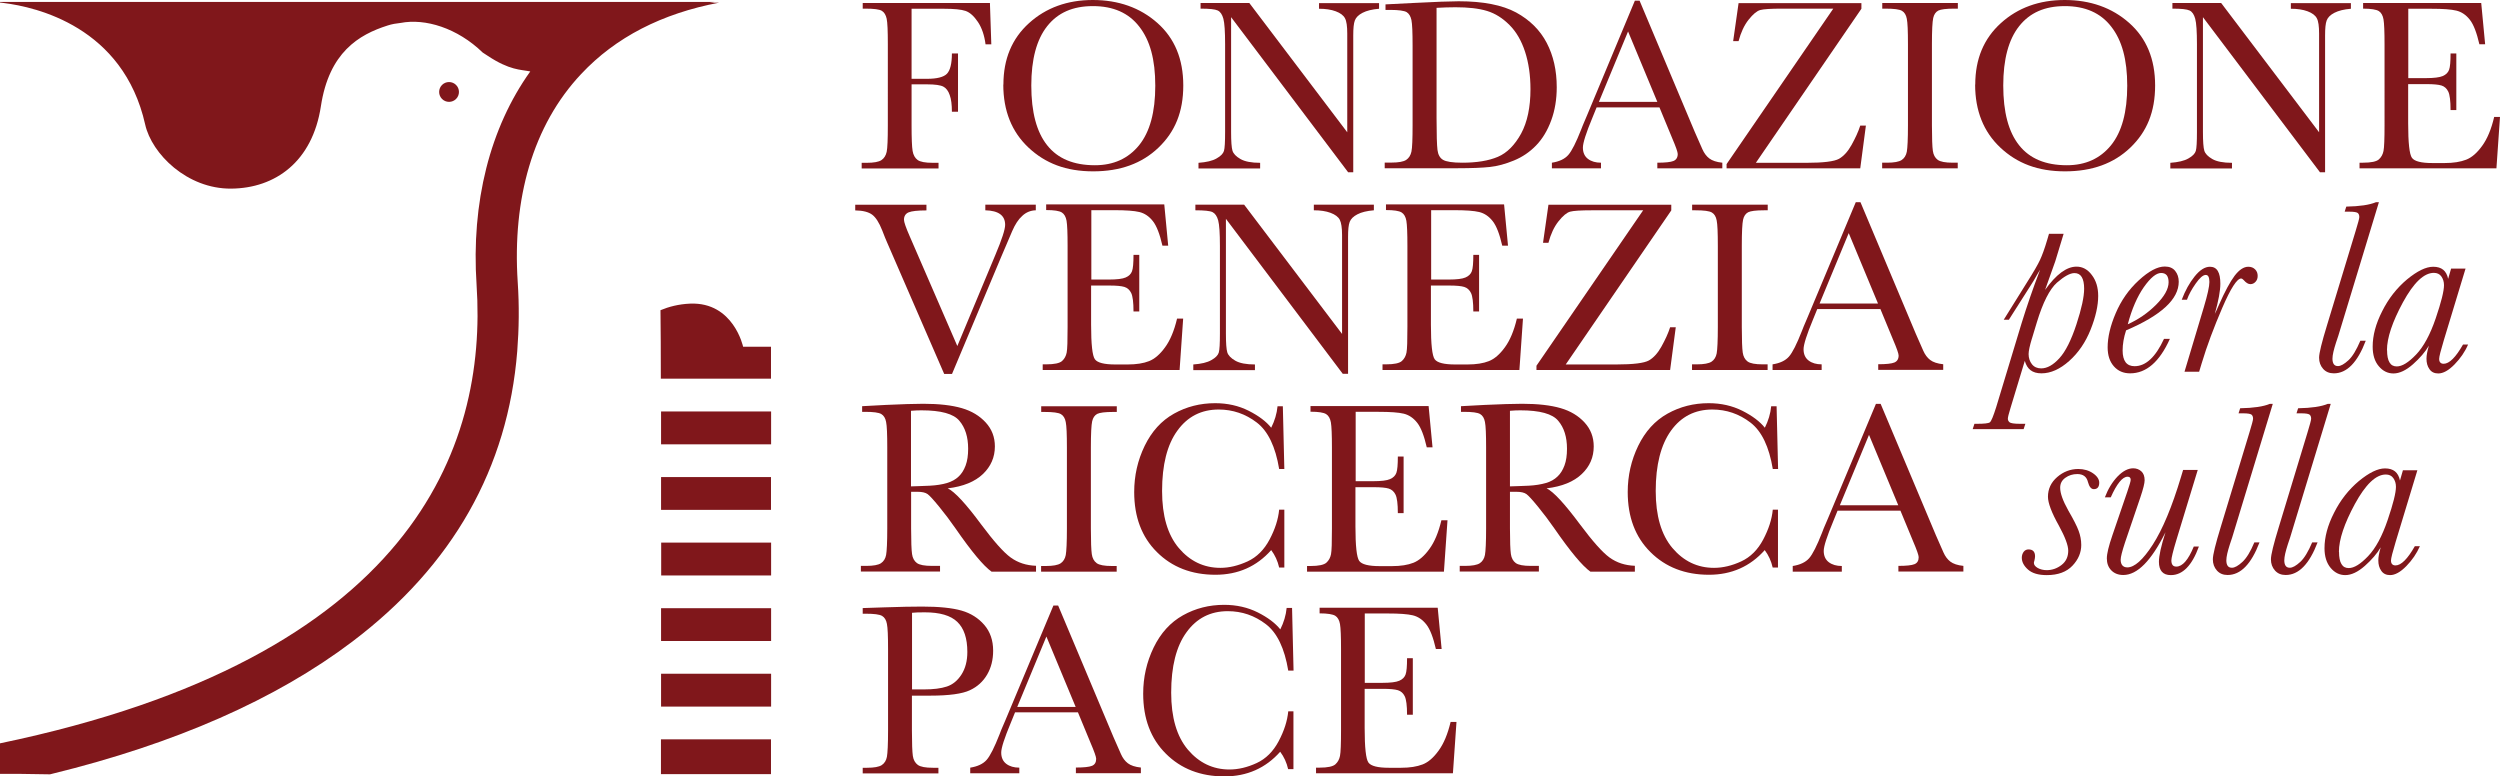 <?xml version="1.0" encoding="UTF-8"?>
<svg xmlns="http://www.w3.org/2000/svg" id="grafica" viewBox="0 0 216.96 67.38">
  <defs>
    <style>.cls-1{fill:#80171b;stroke-width:0px;}</style>
  </defs>
  <circle class="cls-1" cx="38.97" cy="7.98" r=".86"></circle>
  <path class="cls-1" d="M64.74,35.71h-7.37c0,.92,0,1.87,0,2.85h9.55v-2.85h-2.18Z"></path>
  <path class="cls-1" d="M64.73,30.09h-.24s-.83-3.89-4.59-3.74c-1,.04-1.86.27-2.58.57.02,1.58.03,3.61.03,5.94h9.56v-2.77h-2.19Z"></path>
  <path class="cls-1" d="M64.74,41.4h-7.37c0,.94,0,1.89,0,2.85h9.54v-2.85h-2.18Z"></path>
  <path class="cls-1" d="M64.76,58.47h-7.39c0,.98,0,1.93,0,2.85h9.55v-2.85h-2.16Z"></path>
  <path class="cls-1" d="M64.76,64.16h-7.4c0,1.03,0,1.98,0,2.85,0,.06,0,.12,0,.17h9.55v-3.02h-2.15Z"></path>
  <path class="cls-1" d="M64.75,52.78h-7.38c0,.96,0,1.91,0,2.85h9.55v-2.85h-2.16Z"></path>
  <path class="cls-1" d="M64.75,47.09h-7.37c0,.95,0,1.9,0,2.85h9.54v-2.85h-2.17Z"></path>
  <path class="cls-1" d="M61.4.26c.2-.03.4-.06.6-.09H0v.05c.1.01.21.02.32.04,2.81.35,10.38,2.06,12.28,10.55.57,2.54,3.63,5.59,7.46,5.56,3.83-.03,7.06-2.34,7.79-7.16.71-4.65,3.27-6.2,5.8-7,.37-.12.74-.18,1.12-.22,2.13-.41,4.91.43,7.12,2.57.14.09.29.19.43.28,1.91,1.27,2.86,1.19,3.7,1.36-3.49,4.88-5.14,11.35-4.66,18.53.94,14.17-5.6,32.34-41.36,39.78v2.65h1.71l2.63.04c.05-.01.11-.02.16-.04,10.71-2.62,19.46-6.47,26.08-11.48,8.72-6.6,13.5-15.06,14.31-25.21.15-1.94.18-3.93.04-5.99-.24-3.66.1-7.03.99-10.03.92-3.1,2.43-5.81,4.52-8.03,2.98-3.18,7-5.25,11.98-6.19h-1.02Z"></path>
  <path class="cls-1" d="M85.91.27l.12,3.58h-.5c-.1-.78-.32-1.43-.66-1.94-.34-.51-.7-.83-1.07-.96-.37-.13-1.01-.19-1.89-.19h-2.8v6.08h1.34c.87,0,1.45-.15,1.73-.44s.43-.88.43-1.76h.53v5.06h-.53c0-.61-.06-1.1-.19-1.45-.12-.36-.31-.6-.55-.73s-.72-.2-1.42-.2h-1.34v3.56c0,1.13.03,1.87.09,2.22.06.35.2.61.43.78.23.17.67.25,1.33.25h.49v.49h-6.67v-.49h.44c.61,0,1.04-.08,1.27-.23s.39-.4.46-.72c.07-.33.1-1.09.1-2.29V3.84c0-1.14-.03-1.88-.1-2.21s-.21-.56-.42-.69-.69-.19-1.41-.19h-.25v-.49h11.07Z"></path>
  <path class="cls-1" d="M87.08,7.34c0-2.22.74-3.99,2.22-5.33s3.33-2.01,5.54-2.01,4.1.66,5.6,1.99c1.5,1.33,2.25,3.13,2.25,5.43s-.72,4.02-2.15,5.39c-1.44,1.38-3.32,2.06-5.67,2.06s-4.15-.69-5.61-2.06c-1.46-1.37-2.19-3.2-2.19-5.47ZM89.5,7.42c0,2.31.46,4.04,1.38,5.19.92,1.16,2.3,1.73,4.14,1.73,1.62,0,2.89-.58,3.83-1.73.94-1.16,1.41-2.88,1.41-5.17s-.46-3.94-1.39-5.13c-.92-1.19-2.26-1.78-4.02-1.78s-3.05.58-3.97,1.74c-.92,1.16-1.38,2.88-1.38,5.15Z"></path>
  <path class="cls-1" d="M116.99,14.94l-10.15-13.45v9.96c0,.83.04,1.37.12,1.63.08.26.31.5.69.72.38.22.95.33,1.71.33v.49h-5.35v-.49c.68-.05,1.21-.17,1.57-.38.36-.2.57-.42.64-.65.07-.23.1-.78.1-1.65V3.84c0-1.1-.05-1.84-.15-2.21-.1-.37-.26-.61-.49-.72s-.72-.16-1.49-.16v-.49h4.23l8.5,11.22V2.91c0-.63-.06-1.08-.2-1.33-.13-.25-.4-.45-.8-.6-.4-.15-.89-.22-1.45-.22v-.49h5.21v.49c-.61.05-1.08.17-1.43.35-.35.18-.57.4-.67.66-.1.26-.14.69-.14,1.31v11.87h-.46Z"></path>
  <path class="cls-1" d="M120.25.38l2.36-.12c1.97-.1,3.29-.15,3.98-.15,2.13,0,3.79.33,4.98.97,1.19.65,2.08,1.53,2.66,2.64.58,1.11.87,2.39.87,3.85,0,1.05-.16,2.01-.48,2.88-.32.87-.75,1.59-1.31,2.17s-1.2,1.01-1.93,1.31-1.42.49-2.08.56c-.66.07-1.58.11-2.77.11h-6.36v-.49h.59c.61,0,1.04-.08,1.27-.23.24-.16.39-.4.46-.72.07-.33.1-1.09.1-2.29V3.96c0-1.14-.03-1.88-.1-2.22-.07-.33-.21-.56-.42-.69-.21-.12-.69-.19-1.41-.19h-.42v-.49ZM124.67.68v9.59c0,1.42.03,2.33.08,2.74.05.41.21.7.48.86s.82.25,1.68.25c1.25,0,2.28-.17,3.08-.51.8-.34,1.47-1.02,2.02-2.02.54-1,.81-2.29.81-3.85,0-1.21-.16-2.3-.47-3.25-.31-.95-.76-1.73-1.35-2.32s-1.23-1-1.95-1.22-1.63-.32-2.74-.32c-.54,0-1.08.02-1.63.05Z"></path>
  <path class="cls-1" d="M144.01,9.32h-5.45l-.37.91c-.55,1.32-.82,2.18-.82,2.58,0,.43.15.76.44.98s.67.33,1.13.33v.49h-4.26v-.49c.64-.1,1.11-.32,1.42-.67s.68-1.09,1.12-2.21c.04-.11.2-.52.51-1.23L141.88.06h.41l4.79,11.39.66,1.5c.15.34.35.61.6.8.25.19.63.32,1.13.37v.49h-5.64v-.49c.69,0,1.16-.05,1.4-.15.24-.1.37-.3.37-.61,0-.16-.16-.62-.49-1.39l-1.1-2.66ZM143.83,8.84l-2.54-6.11-2.53,6.11h5.07Z"></path>
  <path class="cls-1" d="M149.84,14.61v-.37l9.26-13.49h-4.46c-.96,0-1.59.04-1.88.12s-.63.36-1.01.84-.67,1.1-.87,1.86h-.47l.47-3.3h10.66v.49l-9.16,13.37h4.38c1.49,0,2.43-.12,2.84-.35.4-.23.77-.63,1.09-1.21s.58-1.13.75-1.67h.49l-.49,3.71h-11.6Z"></path>
  <path class="cls-1" d="M163.35.75v-.49h6.56v.49h-.31c-.71,0-1.17.06-1.39.17-.22.12-.37.33-.44.65-.07.32-.11,1.07-.11,2.26v7.04c0,1.13.03,1.87.08,2.22.05.35.19.61.42.78.23.17.67.25,1.32.25h.42v.49h-6.56v-.49h.42c.61,0,1.04-.08,1.27-.23s.39-.4.45-.72c.06-.33.1-1.09.1-2.29V3.84c0-1.14-.03-1.88-.1-2.21-.06-.33-.2-.56-.42-.69-.22-.13-.69-.19-1.42-.19h-.31Z"></path>
  <path class="cls-1" d="M171.42,7.34c0-2.22.74-3.99,2.22-5.33s3.33-2.01,5.54-2.01,4.1.66,5.6,1.99c1.5,1.33,2.25,3.13,2.25,5.43s-.72,4.02-2.15,5.39c-1.44,1.38-3.32,2.06-5.67,2.06s-4.15-.69-5.61-2.06c-1.46-1.37-2.19-3.2-2.19-5.47ZM173.85,7.42c0,2.31.46,4.04,1.38,5.19.92,1.16,2.3,1.73,4.14,1.73,1.62,0,2.89-.58,3.83-1.73.94-1.16,1.41-2.88,1.41-5.17s-.46-3.94-1.39-5.13c-.92-1.19-2.26-1.78-4.02-1.78s-3.05.58-3.97,1.74c-.92,1.16-1.38,2.88-1.38,5.15Z"></path>
  <path class="cls-1" d="M201.33,14.94l-10.15-13.45v9.96c0,.83.04,1.37.12,1.63.08.26.31.5.69.72.38.22.95.33,1.71.33v.49h-5.35v-.49c.68-.05,1.21-.17,1.57-.38.36-.2.57-.42.64-.65.07-.23.1-.78.1-1.65V3.84c0-1.1-.05-1.84-.15-2.21-.1-.37-.26-.61-.49-.72s-.72-.16-1.49-.16v-.49h4.23l8.5,11.22V2.91c0-.63-.06-1.08-.2-1.33-.13-.25-.4-.45-.8-.6-.4-.15-.89-.22-1.45-.22v-.49h5.21v.49c-.61.05-1.08.17-1.43.35-.35.18-.57.4-.67.66-.1.26-.14.69-.14,1.31v11.87h-.46Z"></path>
  <path class="cls-1" d="M216.45,10.15h.51l-.31,4.46h-11.88v-.49h.3c.71,0,1.17-.1,1.38-.29.21-.19.34-.43.4-.73s.09-1.04.09-2.24V3.84c0-1.09-.03-1.81-.09-2.16-.06-.34-.2-.59-.41-.72s-.67-.21-1.36-.21v-.49h10.25l.34,3.58h-.5c-.23-1-.5-1.71-.83-2.13-.33-.42-.72-.68-1.17-.79-.45-.11-1.18-.16-2.18-.16h-1.99v6.02h1.52c.7,0,1.19-.06,1.47-.18s.46-.3.55-.54.13-.72.13-1.42h.5v4.91h-.5c0-.8-.07-1.33-.2-1.6-.13-.27-.33-.45-.59-.53s-.69-.12-1.31-.12h-1.58v3.4c0,1.7.11,2.7.33,3,.22.3.81.45,1.77.45h1.07c.75,0,1.37-.1,1.86-.29s.95-.59,1.39-1.2c.44-.6.79-1.43,1.04-2.49Z"></path>
  <path class="cls-1" d="M82.6,32.45h-.66l-4.95-11.4c-.09-.2-.24-.56-.43-1.06-.27-.68-.56-1.13-.87-1.36s-.79-.36-1.47-.37v-.49h6.18v.49c-.77,0-1.29.06-1.55.17-.26.11-.4.33-.4.64,0,.2.17.69.5,1.44l4.13,9.52,3.31-7.93c.56-1.33.84-2.19.84-2.59,0-.81-.57-1.23-1.72-1.26v-.49h4.38v.49c-.44.01-.84.17-1.17.48-.34.3-.63.75-.88,1.33l-.96,2.25-4.26,10.14Z"></path>
  <path class="cls-1" d="M102.17,27.65h.51l-.31,4.46h-11.88v-.49h.3c.71,0,1.17-.1,1.38-.29.21-.19.34-.43.4-.73.06-.29.08-1.04.08-2.24v-7.04c0-1.09-.03-1.81-.09-2.16-.06-.34-.2-.59-.41-.72-.22-.14-.67-.21-1.36-.21v-.49h10.25l.34,3.58h-.5c-.23-1-.5-1.71-.83-2.13s-.72-.68-1.17-.79c-.45-.11-1.18-.16-2.18-.16h-1.99v6.02h1.52c.7,0,1.19-.06,1.46-.18.28-.12.46-.3.55-.54s.13-.72.13-1.42h.5v4.91h-.5c0-.8-.07-1.33-.2-1.6-.13-.27-.33-.45-.59-.53-.26-.08-.69-.12-1.31-.12h-1.58v3.4c0,1.7.11,2.7.33,3,.22.3.81.45,1.77.45h1.07c.76,0,1.38-.1,1.86-.29s.95-.59,1.39-1.2c.44-.6.79-1.43,1.04-2.49Z"></path>
  <path class="cls-1" d="M116.53,32.44l-10.14-13.45v9.96c0,.83.04,1.37.12,1.63.08.26.31.5.69.72.38.22.95.33,1.71.33v.49h-5.35v-.49c.69-.05,1.21-.17,1.57-.38.36-.2.57-.42.64-.65.07-.23.1-.78.1-1.65v-7.61c0-1.1-.05-1.84-.15-2.21-.1-.37-.27-.61-.49-.72-.22-.11-.72-.16-1.49-.16v-.49h4.23l8.5,11.22v-8.58c0-.63-.07-1.08-.2-1.33-.13-.25-.4-.45-.8-.6-.4-.15-.89-.22-1.45-.22v-.49h5.21v.49c-.61.05-1.09.17-1.43.35-.35.18-.57.4-.67.66-.1.26-.14.69-.14,1.31v11.87h-.46Z"></path>
  <path class="cls-1" d="M131.66,27.65h.51l-.31,4.46h-11.88v-.49h.3c.71,0,1.17-.1,1.38-.29.21-.19.34-.43.4-.73.06-.29.08-1.04.08-2.24v-7.04c0-1.09-.03-1.81-.09-2.16-.06-.34-.2-.59-.41-.72-.22-.14-.67-.21-1.36-.21v-.49h10.25l.34,3.58h-.5c-.23-1-.5-1.71-.83-2.13s-.72-.68-1.17-.79c-.45-.11-1.18-.16-2.18-.16h-1.99v6.02h1.52c.7,0,1.19-.06,1.46-.18.28-.12.46-.3.55-.54s.13-.72.13-1.42h.5v4.91h-.5c0-.8-.07-1.33-.2-1.6-.13-.27-.33-.45-.59-.53-.26-.08-.69-.12-1.31-.12h-1.58v3.4c0,1.7.11,2.7.33,3,.22.3.81.45,1.77.45h1.07c.76,0,1.38-.1,1.86-.29s.95-.59,1.39-1.2c.44-.6.79-1.43,1.04-2.49Z"></path>
  <path class="cls-1" d="M133.34,32.11v-.37l9.26-13.49h-4.46c-.96,0-1.59.04-1.88.12s-.63.36-1.01.84-.67,1.1-.87,1.86h-.47l.47-3.3h10.66v.49l-9.16,13.37h4.38c1.49,0,2.43-.12,2.84-.35.4-.23.77-.63,1.09-1.21s.58-1.13.75-1.67h.49l-.49,3.71h-11.6Z"></path>
  <path class="cls-1" d="M146.85,18.25v-.49h6.56v.49h-.31c-.71,0-1.17.06-1.39.17-.22.12-.37.33-.44.65-.07.32-.11,1.07-.11,2.26v7.04c0,1.13.03,1.87.08,2.22.05.35.19.61.42.78.23.17.67.25,1.32.25h.42v.49h-6.56v-.49h.42c.61,0,1.04-.08,1.27-.23s.39-.4.45-.72c.06-.33.1-1.09.1-2.29v-7.04c0-1.14-.03-1.88-.1-2.21-.06-.33-.2-.56-.42-.69-.22-.13-.69-.19-1.42-.19h-.31Z"></path>
  <path class="cls-1" d="M163.16,26.82h-5.45l-.37.91c-.55,1.32-.82,2.18-.82,2.58,0,.43.15.76.44.98s.67.33,1.13.33v.49h-4.26v-.49c.64-.1,1.11-.32,1.42-.67s.68-1.09,1.12-2.21c.04-.11.2-.52.51-1.23l4.17-9.96h.41l4.79,11.39.66,1.5c.15.34.35.61.6.8.25.19.63.32,1.13.37v.49h-5.64v-.49c.69,0,1.16-.05,1.4-.15.24-.1.37-.3.37-.61,0-.16-.16-.62-.49-1.39l-1.1-2.66ZM162.98,26.34l-2.54-6.11-2.53,6.11h5.07Z"></path>
  <path class="cls-1" d="M174.38,27.75h-.49l2-3.21c.59-.93.97-1.59,1.15-1.98s.4-.97.63-1.76l.15-.51h1.27l-.72,2.37-.89,2.5c.96-1.35,1.87-2.02,2.73-2.02.52,0,.97.24,1.33.73.37.48.55,1.09.55,1.81,0,.85-.22,1.83-.66,2.93-.44,1.1-1.06,2.01-1.86,2.72-.8.71-1.6,1.07-2.4,1.07s-1.24-.36-1.45-1.08l-1.24,4.09c-.16.51-.23.82-.23.93,0,.12.05.22.15.31.1.08.4.13.89.13h.48l-.15.46h-4.42l.15-.46h.23c.62,0,.99-.04,1.11-.13.12-.09.3-.53.55-1.32l2.2-7.27c.47-1.52,1-3.06,1.61-4.65-.07.1-.26.42-.56.95-.04.06-.15.24-.34.54l-1.8,2.83ZM176.34,29.37c-.19.63-.29,1.08-.29,1.36,0,.34.1.64.29.88.19.24.46.36.8.36.52,0,1.04-.29,1.58-.88.54-.59,1.03-1.57,1.48-2.94.45-1.37.67-2.4.67-3.09,0-.45-.07-.79-.21-1.02-.14-.23-.35-.34-.63-.34-.38,0-.89.28-1.52.83-.63.56-1.22,1.71-1.75,3.46l-.42,1.39Z"></path>
  <path class="cls-1" d="M187.8,29.41h.51c-.9,2-2.05,2.99-3.45,2.99-.58,0-1.05-.2-1.41-.61-.36-.41-.54-.95-.54-1.65,0-.87.23-1.86.7-2.96.47-1.1,1.13-2.05,2-2.85s1.62-1.2,2.26-1.2c.4,0,.7.13.9.38.2.25.31.56.31.94,0,.76-.38,1.49-1.14,2.19-.76.7-1.9,1.38-3.43,2.03-.2.61-.3,1.2-.3,1.75,0,.45.09.79.26,1.02.18.23.44.34.78.34.97,0,1.82-.79,2.55-2.37ZM184.66,28.14c.91-.41,1.73-.97,2.45-1.69s1.09-1.37,1.09-1.96c0-.27-.06-.47-.16-.6-.11-.13-.27-.2-.49-.2-.42,0-.92.41-1.5,1.23-.57.82-1.04,1.89-1.39,3.21Z"></path>
  <path class="cls-1" d="M189.81,26.01h-.47c.3-.79.67-1.46,1.12-2.02s.89-.84,1.33-.84c.3,0,.53.12.68.37s.22.61.22,1.1c0,.61-.16,1.49-.48,2.62.04-.07.16-.32.35-.76.52-1.18.98-2.03,1.37-2.55.4-.52.79-.78,1.19-.78.25,0,.44.08.59.23s.22.34.22.56-.06.38-.19.52c-.12.13-.27.2-.44.2-.19,0-.38-.12-.58-.35-.08-.09-.16-.14-.23-.14-.35,0-.9.85-1.63,2.54-.73,1.7-1.33,3.29-1.78,4.79l-.23.76h-1.27l1.68-5.61c.32-1.07.48-1.8.48-2.18,0-.2-.03-.36-.08-.46-.05-.1-.13-.15-.24-.15-.23,0-.52.25-.87.75-.35.5-.6.96-.75,1.38Z"></path>
  <path class="cls-1" d="M204.84,29.57h.47c-.72,1.89-1.64,2.83-2.77,2.83-.39,0-.7-.13-.93-.39-.23-.26-.35-.58-.35-.97s.23-1.32.69-2.82l2.48-8.17c.21-.69.32-1.09.32-1.21,0-.17-.05-.29-.14-.36-.1-.07-.33-.11-.72-.11h-.41l.14-.44c1.16-.02,2.02-.15,2.57-.38h.26l-3.41,11.22c-.05.18-.15.5-.31.96-.2.62-.31,1.08-.31,1.4,0,.21.04.37.12.48.08.11.2.16.36.16.24,0,.54-.17.9-.5s.7-.9,1.04-1.7Z"></path>
  <path class="cls-1" d="M212.7,23.31h1.27l-1.88,6.2c-.27.9-.41,1.44-.41,1.63,0,.14.03.25.1.32.06.07.16.11.29.11.49,0,1.05-.56,1.68-1.67h.44c-.27.63-.67,1.21-1.18,1.73-.51.52-.98.78-1.41.78-.33,0-.59-.12-.76-.37-.18-.25-.26-.55-.26-.91,0-.29.07-.67.21-1.13-.32.54-.78,1.08-1.38,1.61-.6.53-1.17.8-1.7.8-.49,0-.92-.21-1.27-.63-.36-.42-.53-.99-.53-1.7,0-.96.27-1.99.83-3.08.55-1.1,1.27-2.01,2.15-2.75.89-.73,1.64-1.1,2.27-1.1.37,0,.66.09.87.26s.36.44.43.79l.26-.9ZM207.16,30.4c0,.47.07.82.21,1.05.14.24.35.35.63.35.47,0,1.02-.34,1.68-1.03.65-.68,1.22-1.73,1.7-3.14.48-1.41.72-2.37.72-2.88,0-.3-.08-.55-.23-.76-.15-.21-.37-.31-.65-.31-.86,0-1.75.85-2.68,2.55-.92,1.7-1.39,3.09-1.39,4.16Z"></path>
  <path class="cls-1" d="M89.91,49.61h-3.86c-.68-.48-1.73-1.73-3.14-3.77-.45-.65-.92-1.27-1.41-1.87-.49-.6-.82-.96-1-1.09-.18-.13-.47-.2-.86-.2h-.57v3.18c0,1.13.03,1.87.08,2.22.05.35.19.61.42.78.23.17.67.25,1.32.25h.69v.49h-6.87v-.49h.47c.61,0,1.04-.08,1.27-.23.24-.16.39-.4.45-.72.06-.33.1-1.09.1-2.29v-7.04c0-1.14-.03-1.88-.1-2.21-.06-.33-.2-.56-.42-.69-.22-.13-.69-.19-1.42-.19h-.24v-.49l2.05-.11c1.37-.06,2.45-.1,3.26-.1,1.37,0,2.48.13,3.34.38.86.25,1.55.67,2.08,1.25.53.58.79,1.27.79,2.07,0,.94-.35,1.74-1.04,2.4-.69.66-1.71,1.08-3.05,1.24.6.29,1.57,1.33,2.9,3.13,1.09,1.46,1.94,2.42,2.56,2.87s1.35.69,2.2.72v.49ZM79.07,42.21c.53-.01,1.07-.04,1.64-.06.56-.03,1.06-.11,1.47-.23.42-.13.75-.31,1.01-.56.26-.24.46-.56.61-.96s.22-.88.22-1.46c0-1.01-.25-1.82-.76-2.42-.5-.61-1.6-.91-3.3-.91-.26,0-.56.01-.9.04v6.56Z"></path>
  <path class="cls-1" d="M90.36,35.75v-.49h6.56v.49h-.31c-.71,0-1.17.06-1.39.17-.22.12-.37.33-.44.65-.07.32-.11,1.07-.11,2.26v7.04c0,1.13.03,1.87.08,2.22.05.35.19.61.42.78.23.17.67.25,1.32.25h.42v.49h-6.56v-.49h.42c.61,0,1.04-.08,1.27-.23s.39-.4.45-.72c.06-.33.1-1.09.1-2.29v-7.04c0-1.14-.03-1.88-.1-2.21-.06-.33-.2-.56-.42-.69-.22-.13-.69-.19-1.42-.19h-.31Z"></path>
  <path class="cls-1" d="M111.01,44.23h.45v5.02h-.45c-.13-.57-.36-1.07-.69-1.51-1.26,1.42-2.87,2.14-4.84,2.14-2.07,0-3.77-.66-5.08-1.97-1.32-1.31-1.97-3.05-1.97-5.21,0-1.42.3-2.75.91-4.01.61-1.25,1.45-2.18,2.54-2.79,1.09-.61,2.28-.91,3.58-.91,1.07,0,2.04.22,2.91.66.87.44,1.52.93,1.95,1.47.3-.6.49-1.22.55-1.86h.46l.13,5.44h-.45c-.32-1.93-.96-3.28-1.94-4.03-.98-.75-2.08-1.13-3.31-1.13-1.5,0-2.7.61-3.58,1.83-.89,1.22-1.33,2.97-1.33,5.24,0,2.15.48,3.8,1.45,4.95.97,1.14,2.17,1.72,3.61,1.72.77,0,1.55-.19,2.36-.56.8-.37,1.44-1.01,1.91-1.9.47-.89.75-1.75.83-2.59Z"></path>
  <path class="cls-1" d="M125.11,45.15h.51l-.31,4.46h-11.88v-.49h.3c.71,0,1.17-.1,1.38-.29.21-.19.34-.43.4-.73.06-.29.08-1.04.08-2.24v-7.04c0-1.09-.03-1.81-.09-2.16-.06-.34-.2-.59-.41-.72-.22-.14-.67-.21-1.36-.21v-.49h10.25l.34,3.58h-.5c-.23-1-.5-1.71-.83-2.13s-.72-.68-1.17-.79c-.45-.11-1.18-.16-2.18-.16h-1.99v6.02h1.52c.7,0,1.19-.06,1.46-.18.28-.12.46-.3.55-.54s.13-.72.13-1.42h.5v4.91h-.5c0-.8-.07-1.33-.2-1.6-.13-.27-.33-.45-.59-.53-.26-.08-.69-.12-1.31-.12h-1.58v3.4c0,1.7.11,2.7.33,3,.22.3.81.45,1.77.45h1.07c.76,0,1.38-.1,1.86-.29s.95-.59,1.39-1.2c.44-.6.79-1.43,1.04-2.49Z"></path>
  <path class="cls-1" d="M141.88,49.61h-3.86c-.68-.48-1.73-1.73-3.14-3.77-.45-.65-.92-1.27-1.41-1.87-.49-.6-.82-.96-1-1.09-.18-.13-.47-.2-.86-.2h-.57v3.18c0,1.13.03,1.87.08,2.22.05.35.19.61.42.78.23.17.67.25,1.32.25h.69v.49h-6.87v-.49h.47c.61,0,1.04-.08,1.27-.23s.39-.4.45-.72c.06-.33.1-1.09.1-2.29v-7.04c0-1.14-.03-1.88-.1-2.21-.06-.33-.2-.56-.42-.69-.22-.13-.69-.19-1.42-.19h-.24v-.49l2.05-.11c1.37-.06,2.45-.1,3.26-.1,1.37,0,2.48.13,3.34.38s1.55.67,2.08,1.25c.53.58.79,1.27.79,2.07,0,.94-.34,1.74-1.04,2.4-.69.66-1.71,1.08-3.05,1.24.6.29,1.56,1.33,2.9,3.13,1.09,1.46,1.94,2.42,2.56,2.87.62.45,1.35.69,2.2.72v.49ZM131.04,42.21c.53-.01,1.08-.04,1.64-.06.56-.03,1.05-.11,1.47-.23s.75-.31,1.01-.56c.26-.24.46-.56.61-.96.15-.4.22-.88.22-1.46,0-1.01-.25-1.82-.76-2.42-.5-.61-1.6-.91-3.29-.91-.26,0-.56.01-.9.04v6.56Z"></path>
  <path class="cls-1" d="M153.84,44.23h.46v5.02h-.46c-.13-.57-.36-1.07-.69-1.51-1.26,1.42-2.88,2.14-4.84,2.14-2.07,0-3.77-.66-5.08-1.97-1.32-1.31-1.97-3.05-1.97-5.21,0-1.42.3-2.75.91-4.01.61-1.25,1.45-2.18,2.54-2.79,1.09-.61,2.28-.91,3.58-.91,1.07,0,2.04.22,2.92.66.87.44,1.52.93,1.95,1.47.3-.6.49-1.22.55-1.86h.47l.13,5.44h-.46c-.32-1.93-.96-3.28-1.94-4.03-.98-.75-2.08-1.13-3.31-1.13-1.5,0-2.7.61-3.58,1.83s-1.33,2.97-1.33,5.24c0,2.15.48,3.8,1.45,4.95.97,1.14,2.17,1.72,3.61,1.72.77,0,1.56-.19,2.36-.56.8-.37,1.44-1.01,1.91-1.9.47-.89.75-1.75.83-2.59Z"></path>
  <path class="cls-1" d="M164.92,44.32h-5.45l-.37.91c-.55,1.32-.83,2.18-.83,2.58,0,.43.15.76.44.98s.67.33,1.13.33v.49h-4.26v-.49c.63-.1,1.11-.32,1.42-.67.31-.35.68-1.09,1.12-2.21.03-.11.2-.52.51-1.23l4.17-9.96h.41l4.79,11.39.66,1.5c.15.34.35.61.6.8.25.19.63.32,1.13.37v.49h-5.64v-.49c.69,0,1.16-.05,1.4-.15.24-.1.36-.3.36-.61,0-.16-.16-.62-.49-1.39l-1.1-2.66ZM164.74,43.85l-2.54-6.11-2.53,6.11h5.07Z"></path>
  <path class="cls-1" d="M180.62,47.29c0,.66-.25,1.26-.76,1.8s-1.25.82-2.23.82c-.73,0-1.27-.16-1.63-.48s-.54-.66-.54-1.03c0-.2.06-.37.16-.51.11-.14.25-.21.42-.21.38,0,.57.2.57.6,0,.09-.02.22-.06.39-.03.08-.04.14-.04.18,0,.17.11.31.33.44.22.12.48.19.78.19.47,0,.9-.15,1.29-.45.39-.3.58-.72.58-1.24,0-.46-.27-1.18-.81-2.17-.64-1.14-.95-1.98-.95-2.51,0-.68.27-1.25.8-1.71s1.15-.7,1.83-.7c.5,0,.93.13,1.29.38.36.25.53.53.53.81,0,.37-.16.56-.47.56-.23,0-.4-.21-.51-.62-.11-.46-.42-.69-.92-.69-.4,0-.75.11-1.05.33-.3.22-.44.5-.44.86,0,.48.24,1.14.71,1.98.44.76.74,1.34.89,1.75.15.4.23.81.23,1.24Z"></path>
  <path class="cls-1" d="M190.39,47.43h.44c-.6,1.65-1.41,2.48-2.43,2.48-.35,0-.6-.09-.78-.29-.17-.19-.26-.48-.26-.86,0-.54.19-1.39.57-2.57-1.23,2.48-2.45,3.71-3.66,3.71-.44,0-.79-.14-1.05-.41s-.38-.62-.38-1.03.16-1.07.48-2l1.3-3.8c.19-.56.29-.9.29-1.02,0-.18-.09-.27-.27-.27-.44,0-.93.6-1.46,1.79h-.51c.28-.74.65-1.34,1.11-1.82.46-.47.91-.7,1.35-.7.27,0,.51.09.7.26s.29.43.29.78c0,.25-.12.74-.37,1.48l-1.33,3.91c-.25.76-.38,1.26-.38,1.5,0,.22.05.38.15.5.1.11.24.17.43.17.62,0,1.36-.66,2.21-1.98.85-1.32,1.67-3.28,2.45-5.88l.18-.6h1.27l-1.85,6.07c-.3.99-.44,1.58-.44,1.79,0,.18.04.31.11.4s.18.13.32.13c.54,0,1.04-.58,1.52-1.75Z"></path>
  <path class="cls-1" d="M195.62,47.07h.47c-.72,1.89-1.64,2.83-2.77,2.83-.39,0-.7-.13-.93-.39-.23-.26-.35-.58-.35-.97s.23-1.32.69-2.82l2.48-8.17c.21-.69.32-1.09.32-1.21,0-.17-.05-.29-.14-.36-.1-.07-.33-.11-.71-.11h-.41l.14-.44c1.16-.02,2.02-.15,2.57-.38h.26l-3.41,11.22c-.05.18-.15.5-.31.96-.2.62-.31,1.08-.31,1.4,0,.21.04.37.12.48s.2.16.37.16c.24,0,.54-.17.9-.5s.71-.9,1.04-1.7Z"></path>
  <path class="cls-1" d="M200.66,47.07h.47c-.72,1.89-1.64,2.83-2.77,2.83-.39,0-.7-.13-.93-.39-.23-.26-.35-.58-.35-.97s.23-1.32.69-2.82l2.48-8.17c.21-.69.32-1.09.32-1.21,0-.17-.05-.29-.14-.36-.1-.07-.33-.11-.72-.11h-.41l.14-.44c1.16-.02,2.02-.15,2.57-.38h.26l-3.41,11.22c-.05.18-.15.5-.31.96-.2.62-.31,1.08-.31,1.4,0,.21.04.37.12.48.08.11.2.16.36.16.24,0,.54-.17.9-.5s.7-.9,1.04-1.7Z"></path>
  <path class="cls-1" d="M208.52,40.81h1.27l-1.88,6.2c-.27.9-.41,1.44-.41,1.63,0,.14.03.25.1.32.06.07.16.11.29.11.49,0,1.05-.56,1.68-1.67h.44c-.28.63-.67,1.21-1.18,1.73-.51.52-.98.78-1.41.78-.33,0-.59-.12-.76-.37-.18-.25-.26-.55-.26-.91,0-.29.07-.67.21-1.13-.32.54-.78,1.08-1.38,1.61-.6.53-1.17.8-1.7.8-.49,0-.92-.21-1.27-.63s-.53-.99-.53-1.7c0-.96.27-1.99.83-3.08.55-1.1,1.27-2.01,2.15-2.75.89-.73,1.64-1.1,2.27-1.1.37,0,.66.09.87.26s.36.44.43.79l.26-.9ZM202.99,47.9c0,.47.07.82.21,1.05.14.24.35.35.63.35.47,0,1.02-.34,1.68-1.03s1.22-1.73,1.7-3.14c.48-1.41.72-2.37.72-2.88,0-.3-.08-.55-.23-.76-.15-.21-.37-.31-.65-.31-.86,0-1.75.85-2.68,2.55-.92,1.7-1.39,3.09-1.39,4.16Z"></path>
  <path class="cls-1" d="M79.14,60.36v3.02c0,1.13.03,1.87.08,2.22.05.35.2.61.43.78.23.17.67.25,1.31.25h.48v.49h-6.57v-.49h.38c.61,0,1.04-.08,1.27-.23.24-.16.39-.4.45-.72.06-.33.1-1.09.1-2.29v-7.04c0-1.14-.03-1.88-.1-2.21-.06-.33-.2-.56-.42-.69-.22-.13-.69-.19-1.42-.19h-.26v-.49l1.8-.06c1.44-.05,2.56-.07,3.36-.07,1.48,0,2.62.12,3.42.35.8.23,1.46.65,1.97,1.24.51.59.77,1.34.77,2.24,0,.78-.17,1.47-.52,2.07-.35.6-.85,1.06-1.5,1.36-.65.31-1.8.47-3.44.47h-1.58ZM79.14,59.83h1.03c.83,0,1.49-.08,2-.25.51-.17.93-.51,1.27-1.04.34-.53.51-1.18.51-1.96,0-1.19-.29-2.05-.87-2.61s-1.52-.83-2.83-.83c-.48,0-.85.01-1.1.04v6.64Z"></path>
  <path class="cls-1" d="M93.54,61.82h-5.45l-.37.91c-.55,1.32-.83,2.18-.83,2.58,0,.43.15.76.44.98s.67.33,1.13.33v.49h-4.26v-.49c.63-.1,1.11-.32,1.42-.67.31-.35.68-1.09,1.12-2.21.03-.11.2-.52.51-1.23l4.17-9.96h.41l4.79,11.39.66,1.5c.15.34.35.61.6.8.25.19.63.32,1.13.37v.49h-5.64v-.49c.69,0,1.16-.05,1.4-.15.24-.1.36-.3.36-.61,0-.16-.16-.62-.49-1.39l-1.1-2.66ZM93.35,61.35l-2.54-6.11-2.53,6.11h5.07Z"></path>
  <path class="cls-1" d="M111.79,61.73h.46v5.02h-.46c-.13-.57-.36-1.07-.69-1.51-1.26,1.42-2.88,2.14-4.84,2.14-2.07,0-3.77-.66-5.08-1.97-1.32-1.31-1.97-3.05-1.97-5.21,0-1.42.3-2.75.91-4.01.61-1.25,1.45-2.18,2.54-2.79,1.09-.61,2.28-.91,3.58-.91,1.07,0,2.04.22,2.92.66.87.44,1.52.93,1.95,1.47.3-.6.49-1.22.55-1.86h.47l.13,5.44h-.46c-.32-1.93-.96-3.28-1.94-4.03-.98-.75-2.08-1.13-3.31-1.13-1.5,0-2.7.61-3.58,1.83-.89,1.22-1.33,2.97-1.33,5.24,0,2.15.48,3.8,1.45,4.95.97,1.14,2.17,1.72,3.61,1.72.77,0,1.56-.19,2.36-.56.8-.37,1.44-1.01,1.91-1.9.47-.89.75-1.75.83-2.59Z"></path>
  <path class="cls-1" d="M125.89,62.65h.51l-.31,4.46h-11.88v-.49h.3c.71,0,1.17-.1,1.38-.29.21-.19.34-.43.4-.73s.09-1.04.09-2.24v-7.04c0-1.09-.03-1.81-.09-2.16-.06-.34-.2-.59-.41-.72s-.67-.21-1.36-.21v-.49h10.25l.34,3.58h-.5c-.23-1-.5-1.71-.83-2.13-.33-.42-.72-.68-1.17-.79-.45-.11-1.18-.16-2.18-.16h-1.99v6.02h1.52c.7,0,1.19-.06,1.47-.18s.46-.3.55-.54.13-.72.13-1.42h.5v4.91h-.5c0-.8-.07-1.33-.2-1.6-.13-.27-.33-.45-.59-.53s-.69-.12-1.31-.12h-1.58v3.4c0,1.7.11,2.7.33,3,.22.3.81.45,1.77.45h1.07c.75,0,1.37-.1,1.86-.29s.95-.59,1.39-1.2c.44-.6.79-1.43,1.04-2.49Z"></path>
</svg>
